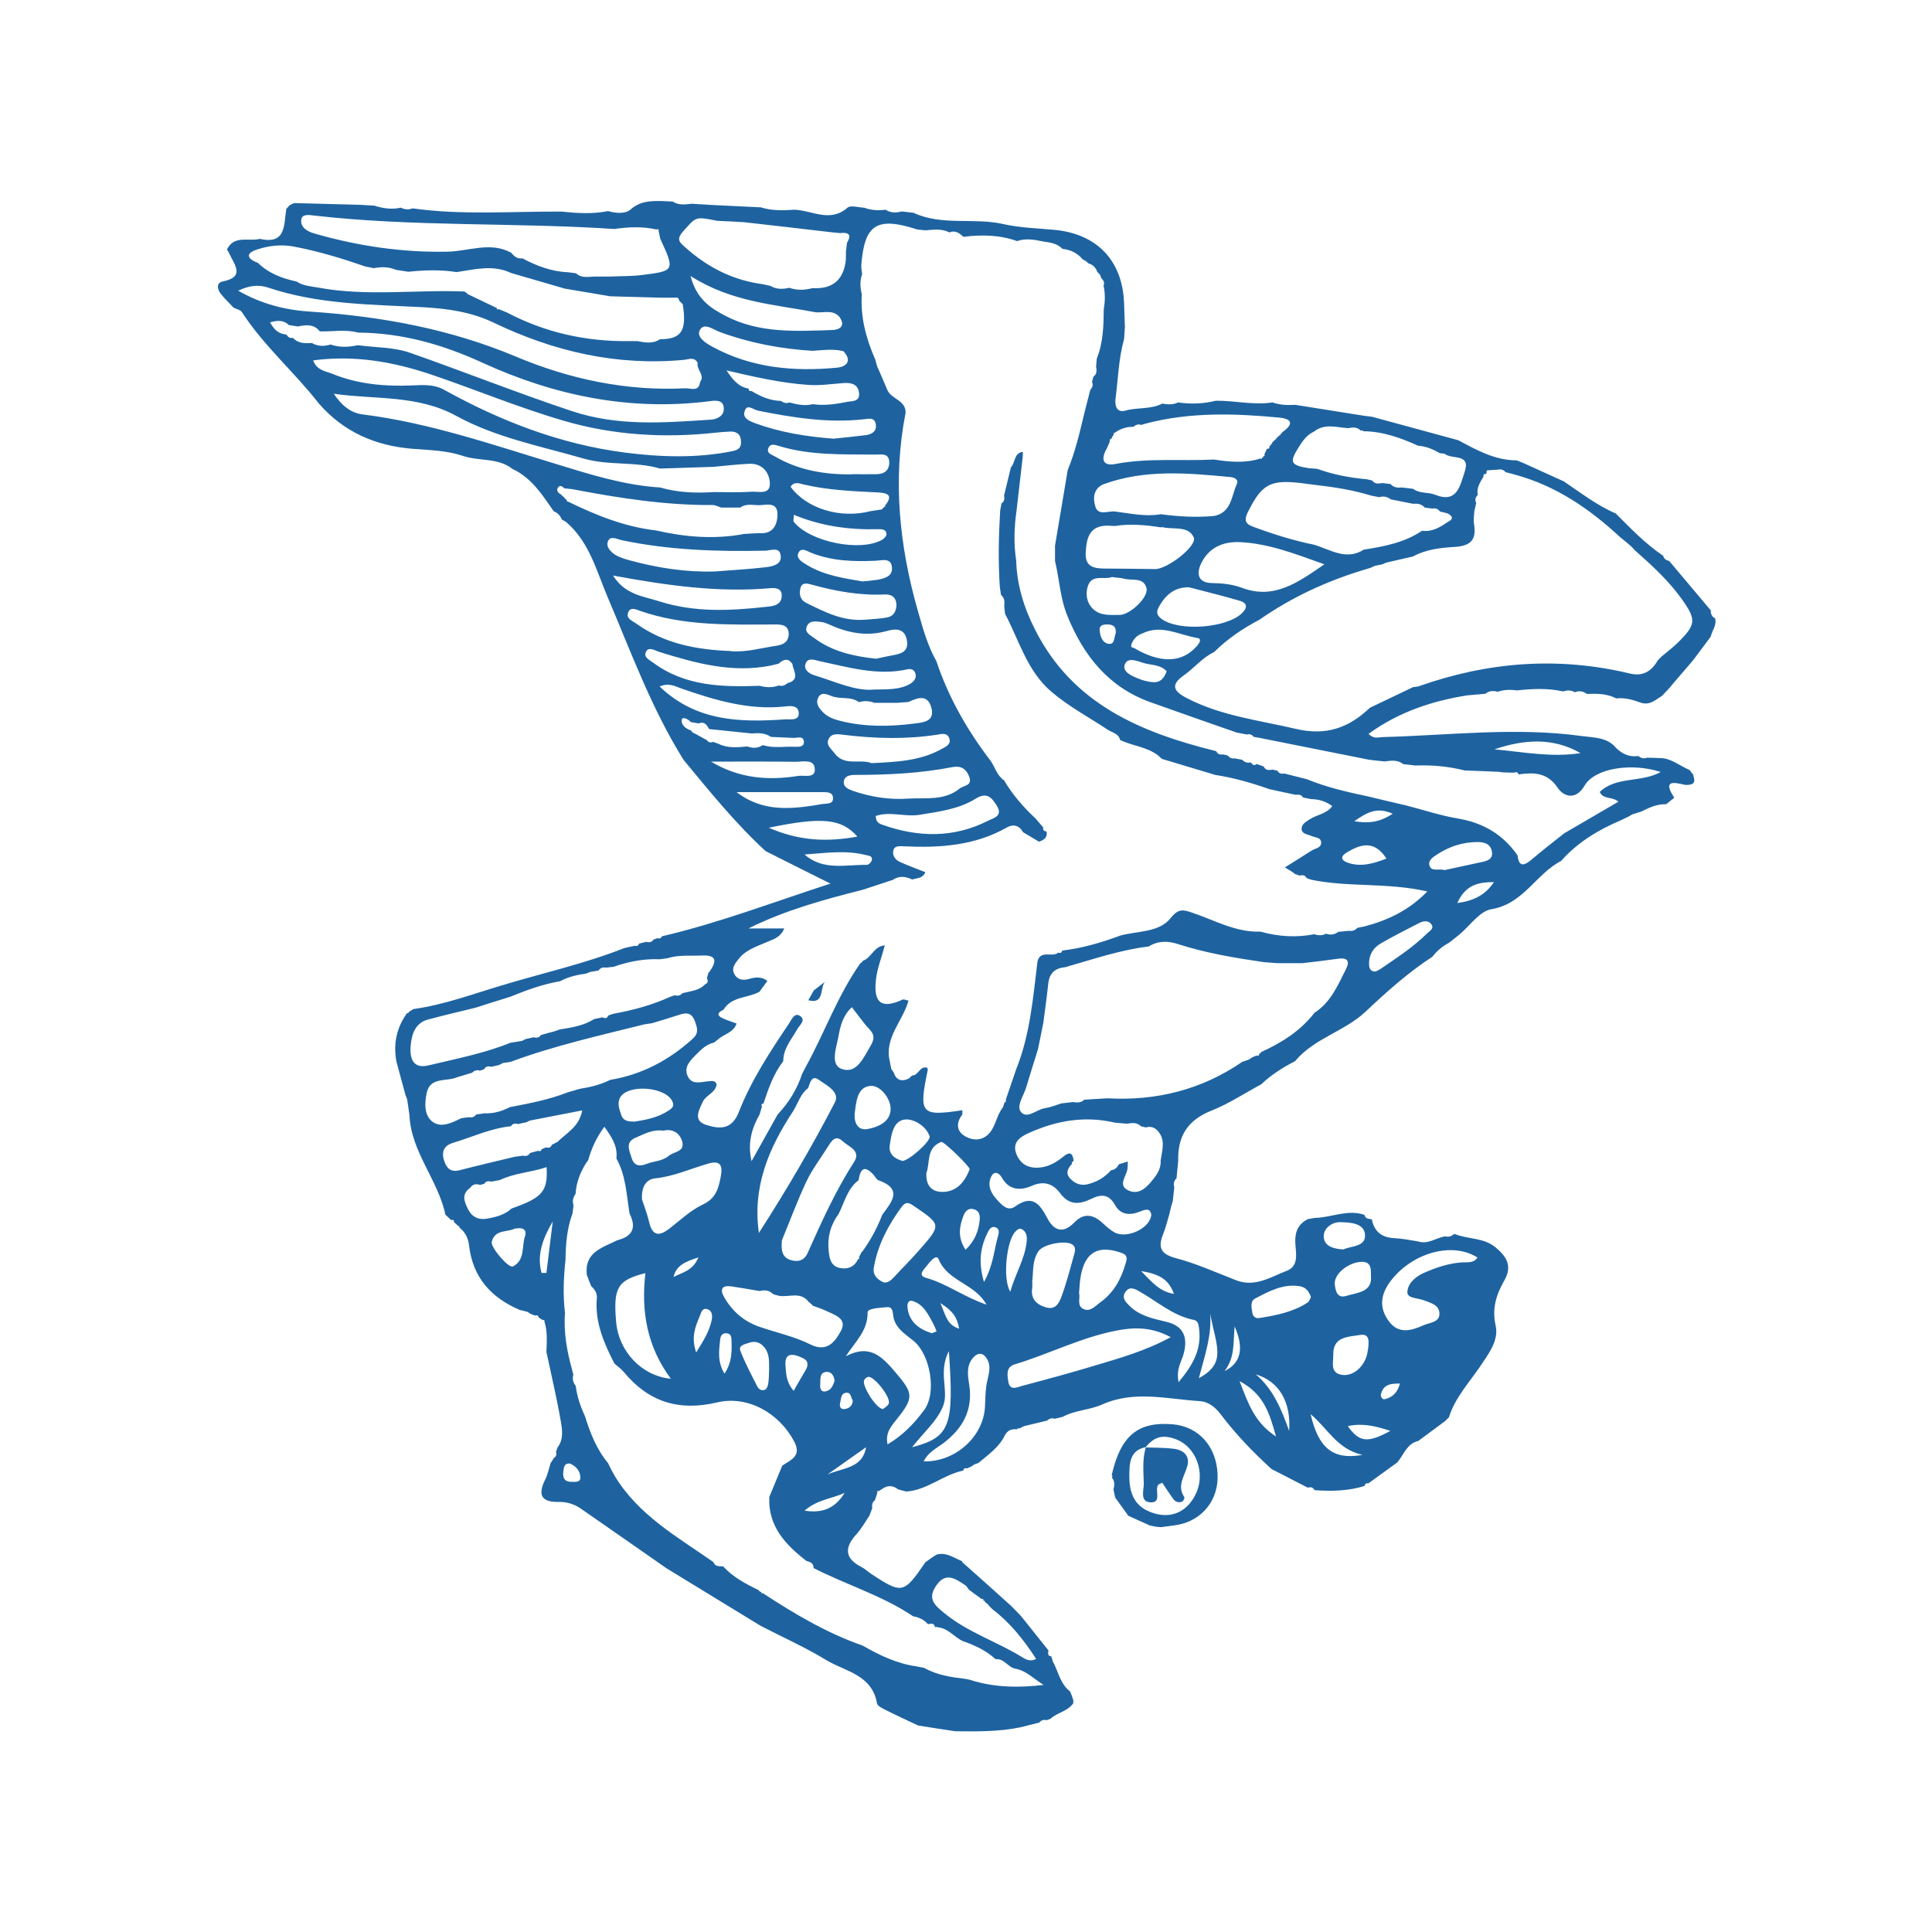 <?xml version="1.0" encoding="UTF-8"?>
<svg id="Capa_1" data-name="Capa 1" xmlns="http://www.w3.org/2000/svg" viewBox="0 0 113.39 113.39">
  <defs>
    <style>
      .cls-1 {
        fill: #1e63a0;
      }
    </style>
  </defs>
  <path class="cls-1" d="M100.39,35.86c.03,.18,.08,.34,.27,.43,.11,.41-.18,.72-.26,1.08-.34,.46-.69,.92-1.03,1.38-.39,.45-.77,.9-1.16,1.35-.06,.07-.12,.15-.18,.22,0,0-.03,.04-.03,.04-.06,.06-.12,.12-.17,.18l-.05,.05c-.06,.06-.11,.12-.17,.18,0,0-.04,.05-.04,.05-.4,.25-.75,.61-1.3,.41-.45-.16-.92-.3-1.41-.24-.54-.28-1.13-.29-1.72-.26-.22-.16-.46-.21-.71-.1-.22-.13-.46-.13-.69-.05-.9-.2-1.8-.16-2.7-.06-.38-.05-.76-.05-1.14,.08-.26-.07-.51-.06-.73,.12-.35,.03-.7,.06-1.05,.09-2.09,.33-4.05,.99-5.8,2.26,.31,.32,.57,.2,.82,.19,3.9-.1,7.8-.6,11.7-.06,.73,.1,1.5,.06,2.03,.72,.36,.34,.78,.53,1.29,.45,.15,.13,.31,.17,.5,.1,.23,0,.47,.01,.7,.02,.7-.02,1.2,.45,1.8,.7l.03,.04c.06,.08,.12,.15,.18,.23,.1,.36,.17,.6-.4,.61-.26,0-1.58-.55-.71,.74,.01,.02-.31,.25-.47,.39-.53-.02-1,.2-1.46,.43-.18,.06-.36,.11-.54,.17-.07,.04-.14,.09-.22,.13-.15,.07-.3,.15-.46,.22-1.31,.56-2.51,1.28-3.47,2.36,0,0,0,.01,0,.01-1.48,.75-2.22,2.53-4.1,2.84-.7,.11-1.27,.98-1.9,1.5-.13,.1-.26,.21-.39,.31-.07,.06-.14,.11-.22,.17-.38,.2-.7,.47-.96,.81-1.43,.93-2.7,2.07-3.93,3.23-1.25,1.17-3.02,1.56-4.13,2.9-.72,.37-1.4,.8-1.99,1.36-.97,.52-1.9,1.14-2.91,1.54-1.4,.55-2,1.5-1.96,2.95l-.1,1.03c-.16,.14-.19,.32-.13,.52-.03,.27-.06,.55-.09,.82-.03,.1-.06,.2-.09,.29-.04,.16-.07,.31-.11,.47-.12,.39-.21,.79-.36,1.16-.32,.79-.16,1.18,.74,1.42,1.21,.32,2.36,.84,3.54,1.3,1.11,.43,2.04-.2,2.98-.56,.74-.29,.51-1.09,.49-1.68-.02-.63,.19-1.07,.74-1.35,.14-.02,.28-.05,.41-.07,.97-.02,1.92-.52,2.91-.18,.05,.24,.25,.23,.43,.26,.15,.74,.6,1.08,1.35,1.11,.46,.02,.91,.12,1.37,.19,.58,.19,1.05-.21,1.58-.3,.2,.05,.37,.01,.52-.13h.07c.78,.32,1.69,.19,2.4,.8,.65,.55,.96,1.09,.49,1.92-.46,.81-.74,1.62-.51,2.65,.2,.89-.44,1.69-.94,2.44-.65,.95-1.45,1.81-1.8,2.94,0,0-.01,.01-.01,.01-.07,.07-.14,.14-.21,.21-.53,.39-1.05,.78-1.58,1.17-.68,.16-.85,.81-1.23,1.26-.57,.41-1.14,.82-1.7,1.23-.12-.02-.2,.02-.22,.15,0,0,0,0,0,0-.95,.3-1.93,.32-2.92,.25h-.02c-.09-.19-.24-.19-.4-.15-.71-.36-1.41-.73-2.12-1.09-1.08-.98-2.09-2.03-2.97-3.19-.33-.44-.73-.77-1.28-.8-1.9-.12-3.81-.64-5.69,.2-.74,.33-1.6,.33-2.33,.73-.15,.04-.31,.07-.46,.11-.18-.07-.32,0-.46,.11-.44,.11-.88,.21-1.33,.32-.09,.04-.18,.08-.26,.13-.07-.02-.13,0-.17,.06-.33-.04-.57,.07-.72,.38-.34,.69-.97,1.11-1.53,1.59-.08,.03-.15,.06-.23,.08-.07,.05-.14,.09-.21,.14-.08,.03-.16,.07-.25,.1-.11-.03-.18,0-.2,.12,0,0-.01,.01-.01,.01-1.17,.24-2.1,1.14-3.33,1.23-.16-.04-.32-.08-.49-.13-.31-.24-.62-.25-.94-.02-.06,.04-.12,.08-.18,.12h-.1s0,.11,0,.11c-.05,.14-.09,.29-.14,.43-.17,.12-.18,.29-.16,.47-.05,.14-.11,.29-.16,.43-.25,.37-.47,.77-.77,1.1-.72,.79-.68,1.42,.3,1.92,.2,.1,.36,.26,.55,.39,1.84,1.21,1.93,1.19,3.2-.67,.14-.1,.28-.2,.42-.3,.08-.05,.16-.1,.24-.15,.57-.16,1.02,.2,1.5,.39v.05c.96,.85,1.91,1.7,2.85,2.55,.2,.2,.4,.4,.59,.6,.54,.68,1.08,1.35,1.62,2.03,0,.15-.08,.33,.17,.35,.03,.1,.06,.2,.09,.3,.33,.6,.43,1.32,1.02,1.77,.04,.09,.07,.19,.11,.28l.08,.26s-.03,.09,0,.13c-.32,.49-.94,.55-1.34,.92-.07,.03-.15,.06-.22,.09-.18-.05-.33,0-.45,.14-.37,.09-.74,.19-1.12,.28-1.26,.26-2.53,.24-3.8,.23-.73-.11-1.46-.22-2.19-.34-.6-.29-1.21-.56-1.8-.86-.23-.12-.58-.26-.61-.45-.3-1.68-1.87-1.86-2.98-2.53-1.23-.75-2.56-1.34-3.85-2.01-1.84-1.13-3.69-2.25-5.53-3.38-1.68-1.17-3.36-2.35-5.04-3.51-.38-.26-.82-.39-1.27-.38-1.06,.02-1.24-.43-.8-1.32,.15-.29,.21-.63,.31-.94,0,0,0-.01,0-.01,.06-.09,.11-.17,.17-.26v-.03c.17-.09,.2-.23,.15-.39,.03-.09,.07-.17,.1-.26,.35-.46,.27-1.01,.19-1.49-.24-1.38-.56-2.74-.85-4.1,.02-.6,.07-1.21-.12-1.8v-.08s-.09,.01-.09,.01c-.08-.05-.16-.1-.24-.15-.03-.12-.1-.16-.22-.12-.09-.03-.17-.06-.26-.1-.06-.04-.13-.08-.19-.12-.15-.04-.3-.07-.45-.11-1.68-.72-2.75-1.9-2.97-3.78-.04-.38-.21-.79-.56-1.04,0-.06-.02-.1-.08-.11l-.21-.19-.03-.03c0-.12-.06-.16-.17-.12-.11-.11-.23-.21-.34-.32-.43-2.05-2.02-3.68-2.11-5.85-.04-.3-.09-.6-.13-.9-.03-.09-.06-.18-.1-.26-.18-.65-.35-1.3-.53-1.96-.2-1.04,0-2,.62-2.86,.06,0,.1-.01,.11-.07,.09-.06,.18-.12,.27-.17h.02c1.77-.25,3.44-.87,5.14-1.38,2.41-.73,4.87-1.27,7.22-2.2,.2-.04,.4-.09,.6-.13,.12,.03,.22,0,.26-.13,.14-.03,.28-.07,.42-.1,.17,.04,.32,.03,.43-.14,.08-.03,.16-.05,.24-.08,.12,.05,.2,0,.25-.11h.01c3.3-.77,6.46-1.98,9.88-3.09-1.39-.69-2.6-1.3-3.81-1.91-1.77-1.63-3.28-3.5-4.81-5.35-1.87-2.99-3.07-6.29-4.44-9.51-.66-1.54-1.07-3.25-2.43-4.43-.08-.07-.19-.11-.28-.17-.09-.23-.24-.39-.47-.48-.67-.96-1.3-1.97-2.43-2.49-.85-.67-1.95-.44-2.9-.76-.97-.33-1.98-.34-2.98-.42-2.17-.18-4.03-.99-5.48-2.66-1.44-1.85-3.24-3.39-4.52-5.37-.09-.13-.32-.17-.48-.25-.25-.27-.52-.52-.75-.81-.21-.26-.28-.65,.11-.73,1.31-.26,.71-.95,.41-1.59-.05-.1-.1-.2-.16-.29,.43-.86,1.27-.45,1.93-.62,1.56,.35,1.4-.83,1.55-1.74,0,0,.02-.04,.02-.04,.06-.06,.12-.13,.17-.19,.09-.04,.18-.09,.27-.13,1.28,.03,2.55,.07,3.83,.1,.29,.02,.58,.03,.87,.05,.51,.16,1.03,.24,1.56,.12,.23,.11,.46,.13,.69,.04,2.92,.41,5.85,.17,8.77,.19,.91,.1,1.81,.15,2.71-.03,.45,.13,1.01,.17,1.3-.08,.56-.5,1.16-.52,1.82-.51,.22,.01,.45,.02,.67,.03,.35,.23,.73,.17,1.11,.13,.16,0,.31,.02,.47,.03,.07,0,.14,0,.21,.01,.22,.01,.45,.03,.67,.04,.9,.04,1.81,.09,2.71,.13,.64,.2,1.29,.19,1.95,.14,1.04,.02,2.1,.79,3.14-.12,.18-.16,.64-.01,.97,0,.41,.15,.83,.18,1.26,.12,.3,.19,.62,.19,.95,.1,.23,.03,.46,.05,.69,.08,1.68,.78,3.52,.27,5.26,.66,.98,.22,2,.25,3,.34,2.5,.23,4,1.79,4.1,4.28,.02,.48,.03,.97,.05,1.45-.02,.23-.03,.46-.05,.69-.32,1.14-.35,2.33-.5,3.5-.05,.41,.07,.83,.58,.69,.71-.2,1.48-.06,2.16-.41,.32,.05,.63,.08,.93-.07,.75,.11,1.49,.08,2.22-.1h0c1.11-.01,2.21,.27,3.32,.1,.43,.15,.88,.17,1.33,.14,1.36,.22,2.73,.43,4.09,.65,.14,.02,.28,.03,.42,.05,.98,.27,1.96,.53,2.94,.8,.71,.19,1.42,.39,2.13,.58,1.08,.58,2.15,1.18,3.43,1.18,.15,.06,.31,.13,.46,.19,.76,.35,1.52,.69,2.29,1.04,.99,.66,1.93,1.4,3.04,1.88,0,0,0-.01,0-.01,.89,.89,1.75,1.79,2.8,2.5,.05,.18,.17,.27,.35,.3,.83,.99,1.67,1.98,2.5,2.97Zm-42.36,58.35l-.05-.05c-.06-.05-.11-.1-.17-.14,0-.06-.04-.08-.1-.08v-.09s-.11-.01-.11-.01c-.16-.12-.32-.24-.48-.35-.07-.05-.14-.11-.21-.16l-.06-.05c-.07-.09-.12-.2-.21-.25-.57-.37-1.13-.8-1.7,.04-.52,.77-.09,1.14,.5,1.62,1.36,1.11,3.03,1.64,4.5,2.54,.23,.14,.5,.33,.87,.13-.72-1.11-1.51-2.11-2.56-2.91l-.05-.05c-.06-.06-.12-.12-.17-.17ZM75.1,25.55l.05,.03-.03-.05c.05-.06,.11-.12,.16-.18,.61-.43,.6-.76-.19-.84-2.62-.25-5.23-.33-7.81,.34-.1,.03-.21,.06-.31,.09-.18-.07-.32,0-.45,.11-.41-.01-.78,.12-1.11,.36h-.06s.03,.06,.03,.06c-.06,.1-.12,.21-.18,.31-.02,0-.07,0-.07,.02,0,.04,0,.08,0,.13-.05,.12-.1,.23-.15,.35-.35,.58-.34,1.11,.49,.95,1.92-.37,3.86-.16,5.78-.26,.91,.14,1.82,.23,2.72-.06l.08,.03,.02-.09h.06s.01-.07,.01-.07l.09-.02-.03-.08,.16-.34c.12,.01,.16-.04,.14-.15,.06-.02,.09-.06,.09-.13h.08s-.02-.07-.02-.07c.06-.06,.13-.13,.19-.19l.05,.03s-.03-.05-.03-.05c.07-.07,.13-.13,.2-.2Zm-13.92,23l.04,.05c0,.13,.06,.19,.18,.19l.03,.03c.05,.35-.17,.48-.45,.58-.31-.19-.63-.37-.94-.56-.22-.41-.58-.48-.94-.28-1.89,1.08-3.95,1.21-6.06,1.11-.25-.01-.58-.05-.62,.3-.04,.28,.16,.51,.4,.62,.49,.22,.99,.4,1.49,.6-.16,.39-.51,.33-.77,.43-.38-.18-.76-.24-1.14,.02l-.24,.08c-.51,.17-1.02,.34-1.52,.5-2.29,.58-4.56,1.2-6.71,2.27h2.1c-.23,.55-.68,.65-1.07,.82-.58,.25-1.2,.45-1.6,.96-.19,.25-.46,.53-.26,.9,.19,.36,.54,.38,.88,.28,.38-.11,.73-.13,1.06,.12-.16,.21-.31,.43-.47,.64-.69,.38-1.62,.26-2.1,1.04l-.04,.03c-.35,.16-.35,.34,0,.49,.26,.12,.53,.2,.8,.3-.18,.55-.76,.62-1.12,.96-.06,.05-.12,.09-.18,.14l-.03,.02c-.42,.1-.73,.38-1.01,.67-.33,.34-.76,.72-.55,1.25,.24,.61,.79,.38,1.26,.35,.17-.01,.38-.07,.46,.18-.06,.5-.62,.62-.81,1.02-.23,.5-.6,1.12,.22,1.37,.75,.23,1.48,.3,1.89-.76,.73-1.87,1.84-3.55,2.96-5.22,.16-.24,.31-.64,.64-.42,.36,.24-.04,.55-.16,.76-.34,.61-.83,1.14-.83,1.89-.57,.74-.87,1.61-1.16,2.48-.11,.02-.15,.07-.09,.18l-.14,.47c-.48,.84-.71,1.72-.47,2.74,.51-.91,1.02-1.83,1.53-2.74,.65-.69,1.14-1.48,1.44-2.39,.05-.1,.1-.2,.15-.29l.03-.06c1.13-2.03,1.9-4.26,3.26-6.17,.07,0,.1-.04,.11-.11,.51-.14,.65-.87,1.3-.9-.19,.72-.45,1.35-.52,2.01-.16,1.38,.34,1.73,1.56,1.17,.08-.04,.2,.03,.35,.06-.34,1.22-1.43,2.18-1.1,3.55,.03,.15,.06,.3,.09,.46,.04,.06,.08,.12,.13,.18,.15,.47,.46,.59,.9,.38,.05-.04,.1-.09,.14-.13l.06-.05c.37,.01,.44-.59,.88-.45,.01,.06,.04,.1,.03,.13-.54,2.58-.41,2.73,2.03,2.36v.25c-.39,.51-.35,1.01,.22,1.31,.54,.28,1.11,.19,1.48-.36,.18-.27,.28-.6,.41-.91,.05-.09,.09-.18,.14-.27,.05-.07,.09-.14,.14-.21,.03-.09,.05-.17,.08-.26,.09-.03,.11-.08,.08-.17,.21-.6,.41-1.21,.62-1.81,.81-2.02,.98-4.17,1.24-6.3,.18-.71,.87-.21,1.22-.52,.13,.05,.2,0,.24-.12h0c1.17-.14,2.3-.47,3.4-.88,1.02-.28,2.27-.17,2.95-1.02,.46-.58,.74-.5,1.25-.33,1.32,.44,2.57,1.17,4.03,1.12,1.04,.29,2.1,.36,3.16,.15,.23,.08,.46,.09,.69-.03,.26,.1,.5,.05,.72-.11,.21-.02,.41-.04,.62-.06,.19,.03,.36-.02,.49-.17,.13-.03,.26-.06,.4-.08,1.36-.36,2.6-.92,3.71-2.06-2.39-.54-4.64-.23-6.82-.69-.09-.03-.18-.06-.27-.1-.09-.18-.24-.18-.4-.14-.09-.03-.18-.06-.27-.09-.06-.05-.13-.1-.19-.14-.14-.08-.27-.17-.41-.25,.52-.33,1.05-.65,1.57-.99,.21-.13,.56-.15,.56-.46,0-.33-.36-.29-.58-.4-.22-.1-.56-.1-.57-.42,0-.28,.28-.42,.49-.56,.41-.27,.97-.3,1.31-.77-.39-.29-.8-.4-1.24-.41-.16-.03-.32-.06-.47-.09-.1-.17-.25-.19-.43-.16-.51-.11-1.02-.22-1.54-.33-1.04-.37-2.1-.67-3.19-.84-1.04-.31-2.09-.63-3.13-.94-.08-.07-.15-.14-.23-.21-.66-.5-1.5-.55-2.22-.9-.09-.39-.48-.43-.74-.61-1.1-.73-2.27-1.35-3.28-2.21-1.44-1.22-1.9-3.01-2.73-4.58-.02-.15-.04-.3-.05-.45,.03-.25,.02-.49-.19-.66-.02-.16-.05-.32-.07-.47-.1-1.49-.07-2.99,.02-4.48,.03-.14,.05-.29,.08-.43,.18-.11,.18-.28,.15-.46,.13-.55,.27-1.1,.4-1.65,.27-.28,.17-.84,.7-.91,0,.11,0,.22-.01,.33-.12,1.04-.24,2.09-.36,3.13-.14,.97-.17,1.94-.02,2.92,.04,1.44,.46,2.78,1.11,4.06,2.2,4.36,6.2,6.03,10.6,7.12l.04,.02c.08,.18,.22,.2,.4,.18,.09,.02,.17,.04,.26,.06,.11,.13,.24,.2,.41,.17,.14,.03,.29,.05,.43,.08,.14,.12,.29,.21,.48,.16l.07,.02c.08,.15,.19,.17,.32,.07,.14,.05,.28,.1,.41,.15,.11,.25,.32,.21,.53,.18,.09,.02,.18,.05,.28,.07,.09,.17,.23,.19,.4,.16,.44,.11,.87,.22,1.31,.33,1.17,.48,2.4,.76,3.63,1.02,.75,.18,1.49,.36,2.24,.53,1,.26,1.99,.59,3.01,.76,1.48,.25,2.65,.94,3.5,2.17,.06,.63,.34,.64,.77,.28,.64-.54,1.3-1.06,1.96-1.58,1.04-.61,2.08-1.21,3.19-1.86-.4-.32-.89-.11-1.1-.57,.97-.93,2.42-.53,3.58-1.17-1.71-.56-3.87-.23-4.47,.8-.54,.92-1.26,.6-1.56,.15-.63-.94-1.41-.93-2.32-.81h0c-.04-.13-.12-.16-.24-.1-.23,0-.46-.01-.69-.02-.07,0-.14-.02-.21-.03-.67-.03-1.34-.06-2.01-.08-.96-.24-1.93-.33-2.91-.29-.23-.03-.47-.06-.7-.08-.33-.27-.71-.21-1.09-.16-.31-.03-.61-.06-.92-.1-2.17-.43-4.34-.87-6.51-1.3l-.25-.04c-.11-.13-.24-.19-.41-.14-.21-.04-.42-.08-.62-.12l-.27-.1c-.09-.03-.18-.06-.27-.09-1.5-.53-3.01-1.05-4.51-1.59-2.45-.88-3.91-2.72-4.86-5.05-.43-1.04-.47-2.16-.73-3.23,0-.3,0-.6,0-.91,.23-1.35,.45-2.69,.68-4.04,.02-.13,.04-.26,.06-.38,.46-1.11,.72-2.27,1-3.43,.11-.43,.22-.86,.33-1.29,.13-.14,.18-.29,.1-.47,.03-.1,.06-.2,.08-.3,.22-.16,.2-.38,.16-.6,.01-.15,.03-.31,.04-.46,.38-.94,.4-1.93,.41-2.91,.08-.46,.09-.91-.01-1.37,.07-.18,0-.32-.13-.44-.03-.07-.06-.15-.09-.22-.05-.05-.1-.1-.15-.15-.09-.26-.26-.43-.52-.5-.05-.04-.09-.09-.14-.13-.07-.04-.13-.08-.2-.11-.31-.37-.7-.56-1.17-.61l-.04-.03c-.3-.29-.69-.35-1.08-.4-.52-.11-1.04-.21-1.56-.03-1.03-.37-2.08-.38-3.15-.25-.23-.22-.48-.4-.82-.26-.45-.23-.93-.16-1.41-.12-.16-.02-.32-.03-.47-.05-2.38-.77-3.1-.31-3.29,2.08-.01,.18,.03,.36,.05,.54-.14,.39-.12,.78-.02,1.18-.09,1.34,.25,2.59,.78,3.81l.13,.45c.04,.08,.07,.16,.11,.24,.16,.37,.32,.74,.48,1.12,.23,.54,1.08,.59,1.07,1.33-.77,3.95-.37,7.83,.73,11.67,.29,1,.56,2.01,1.08,2.92,.71,2.13,1.81,4.05,3.17,5.83,.27,.38,.38,.88,.8,1.16,.5,.85,1.14,1.58,1.86,2.25,.12,.14,.23,.28,.35,.41,.04,.05,.09,.1,.13,.15Zm26.08-20.79l-.04,.05c-.11,0-.17,.04-.15,.16-.2,.33-.42,.66-.34,1.07-.12,.14-.19,.29-.09,.48-.04,.16-.07,.32-.11,.47-.01,.25-.06,.51-.02,.76,.15,.91-.16,1.29-1.14,1.35-.82,.05-1.68,.14-2.44,.56l-1.57,.36c-.08,.03-.15,.07-.23,.1-.15,.03-.29,.06-.44,.09-.09,.04-.17,.08-.26,.12-.13,.04-.26,.08-.4,.12-2.18,.66-4.23,1.61-6.11,2.92-.97,.51-1.88,1.12-2.66,1.9-.69,.32-1.16,.93-1.77,1.36-.77,.54-.66,.91,.14,1.33,2.03,1.06,4.26,1.31,6.43,1.82,1.79,.42,3.11-.07,4.34-1.24,.84-.4,1.69-.81,2.53-1.21,.11-.02,.23-.02,.33-.05,4.06-1.44,8.2-1.76,12.4-.75,.8,.19,1.28-.16,1.65-.79,.07-.07,.14-.14,.21-.21,.31-.26,.64-.51,.93-.79,1.09-1.07,1.12-1.35,.29-2.53-.79-1.12-1.79-2.03-2.81-2.93,0,0-.04-.05-.04-.05-.06-.06-.11-.12-.17-.18-.21-.18-.42-.35-.64-.53-1.77-1.64-3.73-2.99-6.09-3.64-.21-.06-.42-.12-.63-.17-.13-.17-.31-.18-.5-.14-.15,0-.31,.02-.46,.03-.12-.03-.17,.03-.16,.15Zm-54.13,1.45c.02,.07,.06,.1,.13,.11v.09s.08,.03,.08,.03c1.64,.8,3.32,1.48,5.15,1.69,1.71,.39,3.43,.54,5.17,.21,.3-.02,.6-.04,.9-.05,.81,.07,1.07-.49,1.07-1.11,0-.76-.67-.53-1.1-.53-.36,0-.75-.11-1.08,.14-.37,0-.75,0-1.12,0-.17-.05-.34-.15-.51-.15-2.78,.02-5.51-.41-8.23-.93l-.47-.05c-.11-.11-.25-.21-.36-.06-.14,.19,0,.33,.18,.43l.05,.06c.05,.04,.1,.09,.16,.13Zm21.76,66.31l-.02-.03c-.05-.28-.25-.17-.41-.17-.23-.26-.53-.4-.87-.46-1.81-1.22-3.91-1.84-5.84-2.83,0-.28-.18-.36-.41-.41-1.24-.96-2.27-2.04-2.19-3.76,.25-.61,.5-1.22,.76-1.84,.5-.34,1.16-.55,.7-1.42-.88-1.67-2.73-2.72-4.53-2.29-2.24,.53-4.02-.03-5.47-1.79-.16-.19-.38-.34-.57-.51v-.02c-.61-1.2-1.14-2.42-1.01-3.82,.02-.26-.12-.5-.33-.68-.09-.22-.18-.44-.26-.67-.15-1.34,.92-1.59,1.79-2.03,.89-.22,1.14-.73,.72-1.56-.18-1.09-.21-2.23-.77-3.23v-.05c.07-.71-.3-1.24-.71-1.82-.46,.63-.76,1.27-.95,1.97l-.04,.05s-.07,.09-.1,.14c-.34,.55-.56,1.13-.6,1.78-.15,.21-.2,.43-.12,.68-.02,.16-.04,.31-.06,.47-.32,.87-.4,1.78-.41,2.71-.11,1.04-.16,2.08-.03,3.13-.09,1.15,.12,2.26,.42,3.35,.02,.09,.04,.17,.07,.26-.07,.25-.02,.47,.14,.67,.08,.62,.27,1.2,.54,1.77,.31,1,.69,1.97,1.38,2.79v.03c.12,.23,.23,.46,.36,.68,1.39,2.31,3.68,3.59,5.8,5.07,.1,.28,.35,.24,.57,.25,.58,.64,1.33,1.03,2.09,1.4,.03,.07,.09,.1,.16,.11v.08s.09-.01,.09-.01c1.85,1.21,3.75,2.34,5.85,3.07,.99,.57,2.01,1.06,3.16,1.22,.15,.03,.3,.06,.45,.09,.76,.43,1.61,.55,2.46,.65,.08,.02,.15,.03,.23,.05,1.42,.46,2.86,.47,4.32,.3-.56-.34-1-.83-1.64-.95-.45-.07-.67-.62-1.18-.56-.56-.52-1.23-.82-1.94-1.07-.48-.23-.81-.7-1.36-.79-.08-.01-.15-.03-.23-.04Zm-22.44-28.36c.09-.05,.18-.1,.27-.14,.53-.53,1.28-.89,1.45-1.85-1.1,.21-2.09,.41-3.08,.6-.07,.03-.14,.07-.21,.1-.15,.03-.31,.06-.46,.1-.17-.04-.33-.05-.43,.13h0c-1.2,.12-2.28,.64-3.42,.98-.51,.16-.68,.52-.5,1.05,.15,.46,.4,.68,.91,.55,1.08-.28,2.16-.53,3.24-.79,.15-.02,.3-.04,.46-.06,.18,.03,.33,.02,.43-.16,.16-.04,.32-.09,.48-.13,.1,.05,.17,.02,.2-.09,.08-.04,.17-.07,.25-.11,.16,.05,.28,.02,.35-.15l.07-.04Zm8.25-24.16l-.02,.05,.04-.03c.25,.14,.5,.27,.75,.41,.1,.12,.22,.19,.38,.11,.1,.04,.21,.07,.31,.11,.55,.28,1.13,.21,1.71,.16,.31,.12,.62,.11,.9-.08,.62,.2,1.26,.07,1.89,.1,.22,.01,.53,0,.52-.27-.01-.4-.36-.25-.6-.25-.44-.02-.89-.04-1.33-.06-.34-.23-.72-.24-1.11-.2-.84-.09-1.68-.17-2.52-.26-.13-.23-.27-.47-.61-.33-.16-.03-.32-.05-.47-.08-.15-.19-.49-.32-.52-.16-.07,.33,.23,.55,.55,.66,.02,.07,.06,.11,.14,.12Zm6.79,33.44l-.02-.02c-.48-.65-1.17-.26-1.76-.37-.1-.03-.2-.05-.3-.08-.05-.03-.09-.07-.14-.1-.21-.17-.45-.15-.69-.1-.55-.09-1.1-.19-1.65-.27-.55-.08-.7,.16-.43,.63,.48,.84,1.18,1.44,2.1,1.75,.99,.34,2.03,.56,2.95,1.02,1.01,.51,1.47-.19,1.79-.76,.43-.76-.37-.97-.89-1.22-.23-.11-.48-.19-.73-.28h0c-.07-.07-.15-.14-.22-.21ZM16.82,19.64c.08,.15,.19,.22,.37,.19,.31,.33,.7,.33,1.11,.3,.35,.2,.72,.21,1.1,.09,.53,.18,1.06,.16,1.6,.04,1.03,.14,2.12,.11,3.08,.45,3.17,1.11,6.3,2.36,9.49,3.42,2.7,.9,5.41,.68,8.14,.5,.39-.02,.79-.23,.77-.66-.02-.53-.5-.47-.86-.42-4.66,.59-9.1-.34-13.28-2.25-2.37-1.09-4.75-1.76-7.33-1.78-.74-.2-1.49-.05-2.24-.07-.35-.45-.82-.38-1.29-.29-.17-.03-.35-.05-.52-.08-.33-.31-.68-.28-1.11-.16,.24,.44,.51,.67,.92,.71l.06,.02Zm23.05-2c-.04-.12-.09-.2-.23-.17-.3,0-.6,0-.9,0-.97-.03-1.94-.05-2.92-.08-.89-.15-1.78-.3-2.67-.45-1.05-.31-2.11-.61-3.16-.92-1.06-.5-2.12-.21-3.19-.05-.94-.15-1.89-.12-2.84-.02-.24-.04-.47-.08-.71-.11-.42-.18-.86-.19-1.31-.1l-.5-.1c-1.36-.47-2.73-.89-4.15-1.16-.76-.15-1.49-.07-2.19,.16-.75,.24-.57,.56,.04,.79,.63,.62,1.42,.91,2.26,1.09,.39,.26,.84,.28,1.28,.36,2.86,.53,5.74,.11,8.6,.23,.03,.06,.08,.08,.14,.08v.07s.07,.02,.07,.02c.56,.27,1.11,.53,1.67,.8l.02,.09,.08-.03c.16,.06,.32,.13,.47,.19,2.24,1.18,4.64,1.72,7.17,1.69,.17,0,.34,0,.5,0,.45,.08,.91,.18,1.33-.11h0c1.27,0,1.59-.5,1.34-2.06-.07-.07-.15-.14-.22-.21Zm12.02,12.11l.06-.02v-.06c.5-.63,.12-.74-.44-.77-1.45-.07-2.9-.13-4.32-.46-.26-.06-.58-.21-.79,.13,.93,1.28,2.92,1.89,4.69,1.43,.22-.03,.44-.07,.66-.1,.05-.05,.09-.1,.14-.14Zm-1.05,55.18c-.76,.54-1.52,1.07-2.28,1.61,.87-.4,2.08-.34,2.27-1.62l.05-.02-.04,.02Zm15.73-46.9l.02,.02c1.43,.84,2.64,.86,3.49,.04,.19-.18,.57-.59,.18-.65-1.05-.17-2.09-.81-3.2-.27-.33,.11-.55,.34-.66,.66-.04,.15,.04,.19,.17,.2Zm-13.93,3.22c-.44,0-.88,0-1.32,0-.3-.12-.6-.13-.91-.04-.48-.36-1.09-.15-1.61-.36-.26-.1-.61-.27-.78,.1-.17,.35,.06,.63,.31,.88,.28,.27,.63,.39,.99,.48,1.43,.36,2.87,.34,4.31,.16,.51-.07,1.26-.09,1.03-.94-.22-.8-.8-.58-1.34-.33-.23,.02-.46,.03-.68,.05Zm-6.44-1.15c.79-.2,.36-.72,.3-1.14-.26-.37-.53-.25-.8-.01-.15,.04-.3,.07-.45,.11-2.29,.46-4.44-.14-6.59-.81-.24-.08-.56-.29-.72-.04-.22,.35,.16,.51,.39,.68,1.88,1.39,4.05,1.44,6.25,1.36,.38,.1,.75,.12,1.13-.02,.19,.06,.35,0,.5-.13Zm-12.37-24.04c.32,.28,.71,.18,1.08,.17,.3,0,.6,0,.9,0,.62-.03,1.25-.01,1.87-.09,1.93-.24,1.93-.26,1.07-2.13-.03-.14-.06-.29-.09-.43,0-.09,0-.17-.13-.11-.82-.19-1.65-.15-2.47-.03-5.87-.39-11.77-.12-17.63-.79-.26-.03-.71-.12-.75,.25-.05,.48,.4,.7,.79,.81,2.55,.73,5.15,1.12,7.82,1.06,1.24-.03,2.49-.6,3.71,.06,.17,.21,.36,.38,.66,.33,.84,.45,1.72,.78,2.69,.82,.17,.02,.33,.04,.5,.07Zm29.16,52.11l-.09,.04,.02,.09c-.24,.26-.41,.55-.11,.87,.26,.28,.6,.43,1,.34,.55-.13,1.02-.4,1.4-.83,.23-.02,.36-.16,.46-.35,.17-.05,.35-.11,.52-.16,0,.15,0,.29-.02,.44-.06,.43-.58,.95,.04,1.25,.64,.31,1.1-.18,1.48-.66,.25-.32,.46-.66,.43-1.1,.09-.62,.32-1.25-.23-1.79-.19-.17-.4-.21-.64-.14-.1-.02-.19-.05-.29-.07-.24-.25-.54-.19-.83-.15-.23-.02-.46-.04-.69-.06-1.78-.42-3.46-.12-5.09,.62-.5,.23-.94,.54-.71,1.19,.22,.59,.68,.87,1.31,.83,.54-.03,1-.28,1.41-.61,.33-.28,.58-.37,.65,.19l-.03,.05ZM49.29,13.68c-.17-.02-.33-.03-.5-.05-1.71-.2-3.42-.4-5.13-.59-.52-.03-1.04-.06-1.57-.08-1.34-.28-1.25-.2-1.98,.6-.45,.5-.22,.66,.09,.94,1.31,1.18,2.81,1.95,4.57,2.18l.45,.1c.35,.21,.72,.2,1.1,.11,.45,.16,.91,.14,1.37,.02q1.67,.1,1.93-1.48c.04-.22,.02-.44,.03-.67,.02-.17,.04-.34,.06-.51,.32-.53,.04-.62-.42-.57Zm-5.35,9.13c0,.12,.06,.16,.17,.14,.53,.32,1.09,.57,1.73,.58,.15,.12,.31,.16,.49,.09,.45,.12,.9,.22,1.37,.1,.67,.1,1.34,0,2-.13,.3-.06,.76,0,.72-.5-.04-.5-.39-.64-.88-.61-.7,.05-1.39,.16-2.11,.11-1.58-.11-3.12-.46-4.79-.85,.38,.57,.71,.96,1.27,1.06l.04,.03Zm41.01,7.32c-.15-.04-.29-.08-.44-.11-.11-.16-.27-.21-.45-.17-.15-.02-.29-.04-.44-.06-.18-.2-.41-.25-.67-.22-.44-.09-.88-.17-1.32-.26-.2-.15-.43-.21-.68-.13-.16-.03-.31-.06-.47-.09-1.1-.34-2.23-.51-3.37-.64-.26-.03-.51-.07-.77-.1-1.8-.21-2.29,.08-3.1,1.7-.22,.44-.18,.68,.27,.85,1.18,.44,2.38,.82,3.61,1.07,.96,.28,1.87,.95,2.92,.29,1.2-.19,2.39-.41,3.42-1.11,.59,.08,1.05-.2,1.5-.51,.38-.18,.3-.35-.02-.52ZM33.82,63.96l.27-.07c.6-.09,1.18-.24,1.72-.51,1.86-.31,3.45-1.15,4.85-2.42,.37-.34,.26-.62,.14-.98-.14-.43-.39-.59-.84-.45-.56,.18-1.12,.35-1.68,.52-.15,.02-.3,.05-.46,.07-2.64,.66-5.29,1.25-7.85,2.2-.15,.02-.3,.05-.45,.07-.08,.04-.16,.08-.24,.12-.15,.03-.29,.07-.44,.1-.17-.04-.33-.04-.42,.14-.08,.03-.17,.06-.25,.09-.18-.06-.33-.02-.46,.12-.29,.09-.58,.17-.87,.26-.62,.28-1.61-.04-1.8,.94-.12,.57-.16,1.3,.35,1.68,.52,.38,1.14,.05,1.68-.21,.14-.02,.29-.04,.43-.06,.18,.03,.34,0,.45-.16,.16-.02,.31-.04,.47-.07,.54,.03,1.04-.12,1.52-.37h.03c1.15-.22,2.29-.44,3.38-.87,.15-.04,.31-.09,.46-.13Zm8.03-36.56c-1.04,.03-2.08,.07-3.11,.1-1.46-.43-3.01-.16-4.5-.59-2.53-.73-5.14-1.23-7.46-2.5-2.28-1.25-4.77-.95-7.19-1.3,.43,.64,.96,1.12,1.68,1.21,3.92,.49,7.64,1.78,11.39,2.92,1.99,.61,3.98,1.24,6.08,1.37,1.03,.3,2.08,.34,3.14,.27,.75,0,1.49,.03,2.23-.02,.42-.03,1.14,.22,1.07-.57-.06-.63-.49-1.1-1.21-1.07-.71,.03-1.41,.12-2.11,.18Zm-13.68,42.14c-.23-.07-.42-.05-.57,.17-.54,.38-.35,.82-.12,1.28,.24,.46,.64,.62,1.12,.53,.51-.09,1.02-.22,1.42-.59,1.82-.64,2.14-1.01,2.06-2.43-.91,.31-1.88,.34-2.75,.76-.17,.03-.33,.06-.5,.09-.16-.04-.31-.04-.41,.13-.09,.02-.17,.04-.26,.07Zm13.45-12.48c.42-.59,.52-1.03-.45-.98-.67,.03-1.34-.05-2,.16-.15,.02-.29,.04-.44,.06-.93-.04-1.83,.13-2.71,.44-.15,.02-.29,.03-.44,.05-.18-.03-.34,0-.45,.17-.16,.03-.32,.05-.48,.08-.08,.03-.16,.06-.24,.1-.54,.07-1.06,.19-1.54,.45-1.01,.17-1.97,.52-2.92,.91-.68,.21-1.35,.42-2.03,.64-.94,.23-1.88,.45-2.81,.7-.56,.15-.85,.59-.95,1.13-.23,1.2,.11,1.77,.98,1.56,1.62-.39,3.26-.7,4.82-1.33,.23-.04,.45-.07,.68-.11,.07-.04,.14-.07,.22-.11,.15-.03,.31-.07,.46-.1,.17,.04,.32,.04,.42-.13,.16-.05,.32-.09,.49-.14,.08-.02,.16-.04,.24-.06,.13-.04,.26-.08,.38-.13,.7-.11,1.41-.22,2.02-.61,.16-.03,.33-.07,.49-.1,.15,.07,.27,.07,.34-.11,.1-.03,.19-.07,.29-.1,1.16-.21,2.28-.51,3.35-1,.09-.03,.18-.06,.27-.09,.17,.06,.32,.02,.44-.12,.46-.12,.97-.14,1.33-.52,.18-.07,.19-.2,.11-.36,.03-.11,.06-.22,.09-.33Zm19.3,4.52c-.23,.74-.47,1.48-.69,2.23-.14,.49-.6,1.1-.31,1.45,.36,.44,.92-.15,1.41-.22,.33-.05,.64-.18,.96-.28,.23-.03,.45-.05,.68-.08,.24,.04,.48,.05,.67-.14,.45-.03,.9-.05,1.35-.08,2.88,.16,5.53-.5,7.92-2.14,.13-.04,.25-.09,.38-.13,.07-.04,.13-.09,.2-.13,.09-.04,.17-.08,.26-.11,.1,.04,.16,0,.15-.11,.06,0,.1-.03,.11-.09,1.21-.55,2.31-1.24,3.14-2.31h0c.96-.62,1.37-1.62,1.85-2.57,.24-.48,.07-.68-.48-.6-.69,.1-1.39,.18-2.09,.26-.46,0-.91,0-1.37,0-.07,0-.14,0-.21-.01-.22-.02-.45-.03-.67-.05-1.7-.25-3.4-.53-5.04-1.06-.58-.19-1.17-.21-1.72,.14-1.69,.2-3.29,.76-4.92,1.22-.6,.05-.92,.37-.98,.98-.08,.77-.19,1.53-.29,2.3-.1,.51-.21,1.02-.31,1.53Zm4.51-30.71c-.15,0-.29-.02-.44-.02-1.09,0-1.23,.8-1.27,1.6-.05,.92,.63,.92,1.3,.92,.93,0,1.85,.02,2.78,.03,.72,0,2.48-1.36,2.26-1.86-.32-.71-1.2-.44-1.83-.6-.03,0-.07,0-.11,.01-.89-.14-1.79-.22-2.69-.08Zm-15.94-10.26c-.59-.15-1.19-.06-1.79-.02-1.88-.11-3.7-.46-5.47-1.11-.34-.12-.93-.6-1.17-.08-.19,.4,.41,.77,.77,.96,2.28,1.24,4.76,1.46,7.29,1.22,.54-.05,.93-.39,.37-.98Zm15.94,9.41c.9,.11,1.79,.32,2.7,.16,1.04,.14,2.09,.2,3.14,.1,1.01-.21,1-1.17,1.32-1.87,.12-.26-.13-.39-.38-.41-2.51-.24-5.02-.47-7.47,.43-.6,.28-.59,.86-.45,1.31,.17,.54,.74,.24,1.14,.28Zm-14.83,43.45c.49-.67,.88-1.4,1.18-2.17,.53-.74,1.25-1.5-.22-2.03-.12-.04-.19-.21-.29-.32-.55-.6-.78-.34-.88,.32-.67,.5-.82,1.3-1.18,1.99-.46,.62-.65,1.34-.58,2.09,.04,.42,.09,.94,.63,1.06,.47,.11,.88-.04,1.1-.51l.08-.03-.03-.08c.06-.11,.11-.21,.17-.32Zm-2.66-55.13c-2.46-.47-5-.6-7.41-2.14,.35,1.37,1.2,1.9,2.07,2.35,1.97,1.02,4.11,.89,6.23,.82,.44-.01,.83-.23,.43-.78-.38-.42-.87-.23-1.33-.26Zm28.93,9.14c.15,.01,.3,.03,.45,.04,.94,.34,1.91,.52,2.91,.61,.1,.02,.2,.05,.3,.07,.16,.22,.37,.19,.6,.15,.16,.02,.32,.04,.48,.06,.18,.2,.41,.23,.66,.2,.22,.03,.45,.05,.67,.08,.37,.29,.86,.18,1.27,.34,1.32,.54,1.48-.53,1.75-1.33,.37-1.09-.71-.73-1.13-1.04-.08-.06-.21-.04-.32-.06-.4-.23-.81-.41-1.28-.44-1.02-.46-2.06-.84-3.21-.85-.04-.05-.09-.07-.15-.03-.21-.22-.46-.21-.73-.15-.69-.04-1.39-.3-2.02,.2-.42,.19-.67,.55-.9,.92-.57,.9-.48,1.06,.66,1.24Zm-30.31,37.72c-1.43,2.16-2.41,4.45-2.02,7.16,1.61-2.5,3.1-5.04,4.46-7.66,.32-.62-.51-1.01-.95-1.33-.41-.3-.51,.19-.62,.49-.45,.34-.59,.88-.87,1.34Zm-5.62-43.92c-.21-.36-.54-.18-.8-.16-3.94,.37-7.64-.49-11.16-2.18-1.33-.64-2.74-.83-4.17-.91-3.05-.16-6.12-.16-9.07-1.15-.54-.18-1.09-.14-1.76,.18,1.41,.81,2.82,1.14,4.24,1.23,4.15,.28,8.18,1.01,12.06,2.64,3.14,1.32,6.47,2.03,9.93,1.86,.32-.02,.8,.24,.88-.37,.31-.42-.25-.74-.14-1.14Zm-22.56-.12c.22,.58,.72,.62,1.1,.77,1.51,.62,3.11,.76,4.73,.69,.63-.03,1.27-.07,1.86,.26,3.32,1.84,6.82,3.19,10.59,3.68,2.1,.27,4.22,.34,6.32-.08,.37-.08,.53-.21,.51-.57-.01-.42-.25-.6-.65-.58-.3,.01-.6,.04-.89,.07-2.98,.32-5.95,.14-8.81-.69-2.66-.77-5.24-1.85-7.87-2.74-2.21-.74-4.48-1.14-6.88-.82Zm33.71,63.61c.91-.53,1.57-1.24,2.14-2,.77-1.03,.37-3.28-.62-4.08-.48-.39-1.06-.73-1.18-1.42-.04-.25-.02-.59-.39-.55-.4,.04-1.12,.06-1.12,.3,.02,1.06-.7,1.7-1.28,2.58,1.44-.76,2.16,.06,2.93,.96,1.04,1.22,1.08,1.47,.05,2.75-.32,.4-.67,.78-.53,1.46Zm25.64-51.65c-1.76-.63-3.28-1.22-4.94-1.3-1.02-.05-1.85,.32-2.3,1.26-.28,.59-.18,1.13,.64,1.14,.6,.01,1.2,.07,1.76,.28,1.88,.7,3.26-.29,4.85-1.39Zm-9.02,45.36c-1.16-.63-2.21-.58-3.22-.38-2.05,.4-3.93,1.37-5.92,1.97-.55,.16-.45,.64-.39,1.03,.09,.54,.52,.32,.8,.24,1.44-.38,2.87-.77,4.3-1.2,1.46-.44,2.94-.85,4.43-1.66Zm-1.14-7.19c-.07-.45-.43-.27-.67-.18-.6,.24-1.14,.19-1.46-.39-.37-.65-.81-.64-1.39-.36-.68,.33-1.29,.4-1.83-.33-.4-.53-.92-.76-1.67-.43-.61,.27-1.31,.29-1.74-.47-.16-.28-.47-.48-.66-.02-.21,.51,.04,.96,.38,1.32,.27,.29,.61,.69,1.05,.38,1-.72,1.44-.16,1.88,.67,.38,.74,.92,.96,1.59,.27,.56-.58,1.11-.48,1.66,.03,.22,.2,.45,.41,.7,.55,.73,.4,2.12-.25,2.16-1.05Zm-21.68,1.52c-.07,.65,.07,.99,.48,1.13,.44,.15,.83,.06,1.03-.4,.82-1.83,1.64-3.66,2.73-5.35,.42-.65-.31-.88-.66-1.2-.42-.4-.65-.06-.86,.28-.43,.69-.94,1.35-1.29,2.09-.56,1.2-1.02,2.45-1.44,3.46Zm-3.94-39.27c1-.08,2-.13,3-.25,.39-.05,.93-.15,.87-.67-.05-.55-.58-.31-.91-.3-2.83,.06-5.65-.03-8.44-.62-.26-.06-.65-.28-.79,.07-.13,.34,.17,.63,.46,.81,.25,.15,.55,.23,.83,.31,1.62,.44,3.27,.7,4.96,.65Zm-4.28,36.83c.12,.37,.31,.85,.43,1.36,.19,.81,.58,.84,1.17,.39,.65-.5,1.26-1.09,1.99-1.43,.78-.37,.92-.98,1.05-1.68,.12-.65-.07-.92-.77-.71-1.03,.3-2.01,.75-3.1,.86-.53,.06-.8,.51-.76,1.21Zm5.23-32.15c.91,.07,1.78-.19,2.66-.32,.42-.06,.72-.23,.73-.69,0-.53-.42-.56-.79-.56-2.68,.01-5.36,.1-7.94-.8-.22-.08-.56-.25-.69,.09-.15,.37,.24,.49,.46,.65,1.67,1.2,3.59,1.55,5.58,1.62Zm-6.92-4.44c.72,1.14,1.78,1.21,2.74,1.52,2.05,.65,4.12,.55,6.2,.32,.34-.04,.97-.04,.96-.68,0-.39-.33-.45-.65-.42-3.05,.27-6.05-.15-9.25-.74Zm50.74,40.03c-1.49-.96-3.87-.28-5.13,1.41-.59,.8-.65,1.58-.05,2.36,.58,.75,1.33,.5,2.03,.19,.35-.15,.92-.16,.91-.67,0-.53-.54-.64-.96-.8-.33-.12-.92-.1-.92-.45,0-.52,.49-.93,.96-1.14,.71-.31,1.46-.57,2.25-.62,.31-.02,.68,.06,.9-.28Zm-35.59-29.02c1.45-.07,2.87-.12,4.15-.84,.24-.13,.59-.28,.41-.67-.14-.29-.43-.2-.69-.16-1.82,.28-3.64,.23-5.46,.01-.34-.04-.72-.12-.9,.23-.19,.36,.14,.58,.34,.85,.59,.78,1.47,.32,2.15,.57Zm-11.75,36.14c-1.42-1.91-1.76-3.99-1.5-6.21-1.65,.42-1.89,.85-1.72,2.86,.14,1.7,1.47,3.17,3.21,3.34Zm13.94-34.06c1.02-.06,2.09,.14,2.99-.58,.26-.21,.8-.16,.56-.74-.18-.44-.49-.62-.96-.53-1.9,.37-3.82,.46-5.74,.46-.31,0-.64,.07-.65,.44,0,.27,.25,.39,.52,.49,1.07,.37,2.16,.54,3.29,.46Zm16.47-12.4c-.83-.02-1.35,.42-1.73,1.07-.16,.27-.25,.5,.08,.76,1.01,.79,3.9,.57,4.78-.34,.38-.4,.17-.6-.16-.7-.98-.29-1.98-.53-2.97-.79Zm-18.49,39.85c-.12,.46,.16,.75,.49,.91,.28,.14,.53-.11,.73-.33,.47-.51,.97-1,1.43-1.53,1.31-1.49,1.3-1.49-.3-2.58-.29-.2-.48-.29-.73,.04-.78,1.06-1.38,2.19-1.62,3.48Zm.1-26.43c0,.39,.23,.46,.43,.53,2.08,.73,4.15,.77,6.16-.25,.31-.16,.89-.27,.52-.87-.29-.47-.57-.84-1.24-.43-.99,.62-2.14,.76-3.29,.95-.87,.14-1.75-.22-2.58,.07Zm.02-9.23c.25-.05,.58-.13,.91-.19,.49-.09,1.01-.18,.9-.87-.12-.77-.72-.7-1.21-.56-1.19,.33-2.28,.1-3.36-.39-.13-.06-.28-.12-.42-.14-.33-.04-.73-.13-.89,.26-.15,.36,.22,.51,.44,.68,1.05,.78,2.28,1.07,3.63,1.21Zm-2.45-12.92c.57-.06,1.21-.12,1.84-.2,.37-.05,.66-.23,.59-.65-.08-.42-.42-.31-.72-.28-2.1,.23-4.15-.1-6.2-.51-.29-.06-.66-.45-.79,.08-.1,.38,.32,.54,.63,.66,1.48,.54,3.02,.79,4.65,.91Zm11.61,49.4c0,.15,.02,.3,0,.45-.1,.64,.25,.98,.81,1.14,.61,.18,.8-.33,.94-.72,.29-.8,.5-1.63,.73-2.45,.05-.18,.07-.36-.1-.5-.37-.3-1.72-.05-2.01,.37-.36,.53-.3,1.13-.36,1.71Zm-9.81-38.77c.44-.04,.9-.05,1.33-.14,.37-.08,.53-.42,.51-.77-.02-.39-.27-.59-.68-.57-1.47,.07-2.89-.19-4.3-.58-.23-.06-.56-.16-.65,.2-.09,.34-.03,.69,.33,.87,1.09,.54,2.18,1.1,3.46,.99Zm-.76-8.54c.48,0,.97,.01,1.45,0,.43-.01,.72-.21,.73-.67,0-.59-.45-.48-.81-.48-1.9-.02-3.8,.06-5.65-.5-.21-.06-.48-.17-.61,.07-.19,.36,.19,.43,.38,.55,1.39,.81,2.92,1.06,4.51,1.04Zm-11.31,12.45c2.17,2.08,4.75,2.12,7.38,1.94,.27-.02,.81,.1,.8-.35-.01-.51-.51-.44-.87-.4-2.1,.21-4.05-.38-5.99-1.05-.38-.13-.74-.37-1.31-.13Zm15.52,45.49c1.86,.04,3.52-1.47,3.59-3.24,.02-.41,.02-.82,.08-1.22,.09-.58,.39-1.16-.07-1.7-.16-.19-.4-.21-.6-.03-.53,.47-.43,1.1-.34,1.67,.24,1.51-.38,2.6-1.54,3.47-.41,.3-.89,.54-1.13,1.05Zm9.11-9.87c.09,.27-.16,.74,.27,.93,.39,.18,.68-.18,.97-.39,.79-.56,1.23-1.37,1.49-2.28,.07-.23,.16-.48-.22-.62-1.38-.5-2.17-.06-2.42,1.4-.05,.29-.06,.59-.09,.95Zm-12.02-35.43c.86-.01,1.51,0,2.08-.32,.22-.13,.43-.33,.33-.64-.07-.21-.26-.27-.45-.23-1.78,.4-3.47-.12-5.18-.48-.26-.06-.66-.22-.8,.12-.17,.41,.27,.65,.53,.72,1.22,.37,2.4,.94,3.49,.83Zm17.86,40.65c.88-1.04,1.34-1.95,1.21-3.1-.03-.22-.04-.49-.3-.55-1.26-.25-2.19-1.11-3.25-1.7-.27-.15-.55-.28-.78,.06-.23,.33,0,.57,.21,.78,.6,.62,1.41,.78,2.2,.97,1.03,.25,1.26,.93,1.01,1.87-.12,.46-.45,.86-.3,1.67Zm-3.89-47.26c-.44,.19-1.17-.18-1.42,.5-.16,.44-.11,.98,.27,1.36,.44,.44,1.03,.37,1.58,.37,.61,0,1.7-1.03,1.58-1.56-.16-.67-.83-.44-1.3-.56-.21-.06-.44-.06-.71-.1Zm-23.55,10.84c1.65,.99,3.35,1.12,5.11,.84,.35-.06,1.02,.17,.98-.41-.03-.6-.7-.42-1.11-.42-1.6-.02-3.2-.01-4.98-.01Zm1.5,1.79c1.57,1.21,3.29,1,5.03,.7,.24-.04,.62,.02,.63-.31,.02-.41-.37-.39-.66-.39-1.67,0-3.33,0-5,0Zm6.77,12.62c-.52,.48-.68,1.09-.79,1.71-.12,.67-.5,1.65,.17,1.91,.9,.34,1.3-.66,1.72-1.36,.22-.38,.24-.64-.08-.97-.35-.37-.64-.8-1.02-1.28Zm.65-24.99c.32-.03,.58-.05,.84-.09,.41-.08,.89-.19,.86-.7-.03-.62-.57-.44-.95-.42-1.3,.06-2.58,.02-3.8-.47-.27-.11-.59-.34-.75,.03-.13,.32,.24,.52,.48,.67,1.04,.64,2.22,.8,3.33,.99Zm-13.44,31.71c.7-.1,1.39-.24,2-.63,.21-.14,.42-.27,.22-.62-.46-.8-2.55-.95-3.02-.19-.21,.35-.06,.72,.06,1.07,.12,.35,.44,.36,.74,.37Zm9.38-35.62c0,.22-.05,.36,0,.42,.96,1.19,3.93,1.78,5.2,1.04,.11-.07,.25-.23,.24-.33-.03-.3-.31-.28-.52-.28-1.68,.04-3.32-.18-4.93-.85Zm7.78,38.62c-.05,.88,.44,1.16,1.05,1.12,.78-.05,1.22-.63,1.49-1.32,.05-.13-1.53-1.67-1.67-1.61-.91,.36-.64,1.27-.87,1.81Zm26.37-11.81c.09-.05,.19-.09,.28-.15,.95-.65,1.92-1.28,2.74-2.09,.14-.14,.43-.28,.25-.53-.17-.24-.46-.21-.71-.08-.76,.39-1.52,.77-2.26,1.2-.44,.25-.7,.67-.69,1.2,0,.21,.05,.46,.38,.45Zm-41.81,9.34c-.65-.09-1.14,.21-1.64,.42-.61,.26-.35,.74-.23,1.15,.12,.44,.42,.57,.86,.39,.44-.18,.93-.15,1.34-.49,.32-.26,.96-.22,.77-.86-.16-.52-.6-.73-1.1-.61Zm45.84-15.29c.65-.14,1.41-.31,2.17-.47,.34-.07,.7-.17,.62-.62-.08-.45-.43-.56-.84-.56-.88,0-1.69,.27-2.41,.75-.21,.14-.49,.32-.42,.6,.1,.41,.49,.2,.88,.29Zm-39.65-2.49c1.81,.79,3.44,.84,5.2,.52-.94-1.06-2.07-1.17-5.2-.52Zm31.82,27.54c-.13-.36-.32-.57-.65-.63-.99-.16-1.82,.3-2.64,.73-.28,.15-.2,.53-.15,.83,.03,.21,.19,.34,.39,.31,1-.16,1.99-.35,2.85-.91,.11-.07,.15-.24,.2-.33Zm-26.78-10.75c-.04,.54,.2,.98,.73,.9,.64-.11,1.39-.43,1.38-1.2-.01-.63-.61-1.36-1.15-1.34-.82,.04-.87,.95-.96,1.64Zm30.13,13.84c.06-.5,.1-.95-.47-.86-.69,.12-1.6,.08-1.57,1.17,.01,.44-.2,1.06,.5,1.17,.77,.12,1.47-.65,1.53-1.48Zm-27.35-11.07c.4,0,1.71-1.18,1.62-1.45-.22-.63-.93-1-1.37-.99-.76,.02-.88,.88-.97,1.52-.08,.52,.3,.79,.73,.91Zm34.77-24.16c1.68,.15,3.35,.49,5.05,.22-1.64-.94-3.34-.8-5.05-.22Zm-32.02,35.32c-.63,1.21-.02,2.28-.31,3.14-.31,.9-1.17,1.62-1.85,2.5,2.23-.59,2.47-1.22,2.16-5.64Zm-10.55,1.03c-.01-.36,.04-.82-.24-1.2-.24-.34-.58-.46-.97-.31-.23,.08-.61,.14-.47,.48,.28,.71,.64,1.4,.99,2.08,.08,.16,.28,.28,.47,.17,.1-.06,.15-.23,.17-.36,.04-.25,.04-.52,.05-.85Zm35.32-5.45c.02-.53-.05-.85-.59-.82-.75,.04-1.6,.72-1.53,1.33,.04,.35,.13,.83,.66,.67,.67-.2,1.56-.22,1.46-1.18Zm-22.56,1.69c-.71-1.26-2.28-1.36-2.81-2.66-.14-.35-.53,.17-.72,.41-.17,.21-.52,.54-.01,.68,1.21,.34,2.23,1.13,3.54,1.57Zm-10.68-26.42c1.09,.97,2.41,.59,3.66,.61,.1,0,.27-.17,.29-.28,.05-.25-.19-.26-.37-.3-1.18-.3-2.37-.11-3.58-.03Zm-17,21.95c-.4,.24-1.17,.02-1.36,.78-.08,.33,1,1.57,1.24,1.45,.73-.37,.51-1.17,.71-1.77,.13-.38-.11-.55-.59-.45Zm29.08,3.7c.29-1.06,.87-1.93,.96-2.98,.02-.26-.02-.54-.29-.68-.16-.08-.27,.04-.38,.15-.51,.51-.76,2.77-.3,3.51Zm19.57-2.48c.44-.2,1.32-.14,1.24-.88-.07-.67-.9-.7-1.47-.71-.48,0-.98,.37-.95,.87,.03,.53,.57,.71,1.18,.73Zm2.5-22.93c-.71-1.1-1.52-.85-2.34-.35-.38,.23-.33,.46,.09,.6,.75,.25,1.45,.06,2.25-.25Zm-12.9-10.99c-.36-.41-.92-.35-1.39-.5-.36-.12-.92-.34-1.07,.11-.14,.42,.39,.65,.76,.8,.3,.13,.64,.22,.96,.23,.36,.01,.6-.23,.74-.64Zm8.45,43.6c.46,1.98,1.3,2.7,3.04,2.39-1.51-.36-2.01-1.53-3.04-2.39Zm-19.17-7.76c.56-1,.59-1.91,.84-2.75,.05-.17,.06-.39-.17-.46-.22-.07-.35,.09-.43,.26-.43,.85-.6,1.73-.24,2.95Zm15,5.82c.52,1.35,.89,2.43,2.14,3.25-.39-1.38-.71-2.49-2.14-3.25Zm-16.08-7.71c.56-.54,.77-1.12,.83-1.77,.02-.28-.04-.53-.35-.61-.32-.09-.5,.12-.6,.37-.24,.63-.37,1.27,.12,2.01Zm13.69,7.54c1.62-.89,1.06-1.8,.66-3.78,.11,1.26-.31,2.44-.66,3.78Zm-23.78,.74c.27-.48,.49-.86,.71-1.23,.15-.26,.16-.52-.13-.67-.22-.11-.49-.23-.73-.21-.31,.03-.35,.33-.33,.61,.04,.47,.02,.96,.48,1.5Zm29.08,2.35c.12-1.7-.59-2.91-1.96-3.32,1.04,.88,1.52,2.09,1.96,3.32Zm-34.81-4.59c.45-.72,.79-1.27,.92-1.92,.05-.26,.03-.56-.28-.64-.29-.07-.34,.22-.42,.41-.25,.61-.53,1.22-.21,2.14Zm10.97,3.31c.09-.08,.28-.17,.34-.32,.15-.34-.85-1.62-1.2-1.57-.09,.01-.2,.1-.24,.19-.16,.29,.69,1.68,1.11,1.7Zm3.15-4.56c-.08-.19-.13-.33-.2-.46-.31-.55-.57-1.15-1.24-1.33-.23-.06-.29,.2-.27,.38,.09,.84,.66,1.27,1.4,1.51,.05,.02,.13-.04,.31-.1Zm32.71-26.37c-.85,.01-1.65,.11-2.15,1.23,.98-.13,1.66-.49,2.15-1.23Zm-15.81,28.7q1.44-.7,.59-2.62c-.09,.97,.03,1.81-.59,2.62Zm9.73,3.51c-.93-.31-1.66-.46-2.5-.28,.68,.95,1.16,1.01,2.5,.28Zm-49.82-9.27c.1,0,.19,0,.29,0,.12-1.01,.25-2.01,.37-3.02-.56,.96-.95,1.93-.66,3.01Zm17.79,12.91c-.73,.34-1.59,.38-2.35,1.04,1.16,.19,1.85-.23,2.35-1.04Zm-7.05-7c.44-.65,.44-1.32,.41-1.99,0-.19-.06-.37-.3-.38-.24-.01-.33,.14-.36,.34-.07,.66-.18,1.32,.25,2.03Zm36.96-32.42c.92,.15,1.53,.03,2.26-.44-.92-.41-1.48-.1-2.26,.44Zm-12.51,26.4c.67,.68,1.09,1.2,1.93,1.34-.32-.88-.89-1.17-1.93-1.34Zm-1.49-37.42c.05-.4-.16-.54-.51-.53-.24,0-.46,.05-.43,.35,.03,.34,.15,.71,.49,.78,.42,.08,.34-.37,.45-.6Zm-24.49,36.62c-.79,.25-1.31,.48-1.46,1.15,.48-.27,1.12-.34,1.46-1.15Zm-7.53,12.1c-.34-.04-.36,.2-.39,.41-.06,.37,.02,.67,.48,.66,.21,0,.52,.04,.51-.25,0-.38-.25-.67-.6-.82Zm15.52-4.88c-.04-.3-.2-.53-.49-.5-.4,.04-.33,.42-.35,.7-.02,.21,0,.5,.32,.44,.32-.06,.44-.36,.53-.64Zm33.18,.18c-.52,0-.97,.04-1.11,.62-.04,.14,.08,.34,.23,.3,.44-.11,.75-.39,.88-.92Zm-26.97-4.72c.32,.74,.39,1.28,1.1,1.5-.11-.65-.36-1.04-1.1-1.5Zm-5.14,5.71c-.12-.15-.09-.47-.37-.45-.34,.02-.31,.36-.37,.59-.06,.21,.02,.4,.25,.37,.26-.03,.48-.18,.49-.52Z"/>
  <path class="cls-1" d="M65.25,86.56c.53-2.3,1.53-3.13,3.55-2.97,1.53,.12,2.59,1.28,2.66,2.93,.07,1.49-.87,2.69-2.32,2.97-.33,.06-.66,.09-1,.14-.11-.01-.21-.02-.32-.03-.11-.02-.23-.05-.34-.07l-1.26-.57c-.26-.36-.51-.71-.77-1.07-.03-.16-.07-.32-.1-.48,.07-.25,.08-.49-.1-.7,.05-.04,.05-.09,0-.13Zm2.01-1.63c-.99,.19-.97,1-.98,1.72,0,.84,.23,1.63,1.07,2.02,1.22,.57,2.32,.15,2.86-1.05,.53-1.18,0-2.65-1.12-3.12-.8-.33-1.35-.2-1.86,.45l.02-.02Z"/>
  <path class="cls-1" d="M47.44,58.7c.11-.19,.22-.38,.32-.57,.22-.17,.43-.34,.65-.5-.3,.39-.02,1.34-.98,1.07Z"/>
  <path class="cls-1" d="M67.23,84.95c.56,.02,1.12,.01,1.67,.08,.55,.07,.94,.4,.79,.99-.16,.62-.64,1.17-.18,1.85,.03,.04-.06,.23-.13,.26-.18,.08-.39,.02-.5-.13-.24-.32-.45-.66-.67-.98-.13,.07-.21,.09-.24,.13-.21,.33,.24,1.08-.47,1.02-.62-.05-.36-.72-.37-1.12-.02-.7-.09-1.42,.12-2.11,0,0-.02,.02-.02,.02Z"/>
</svg>
